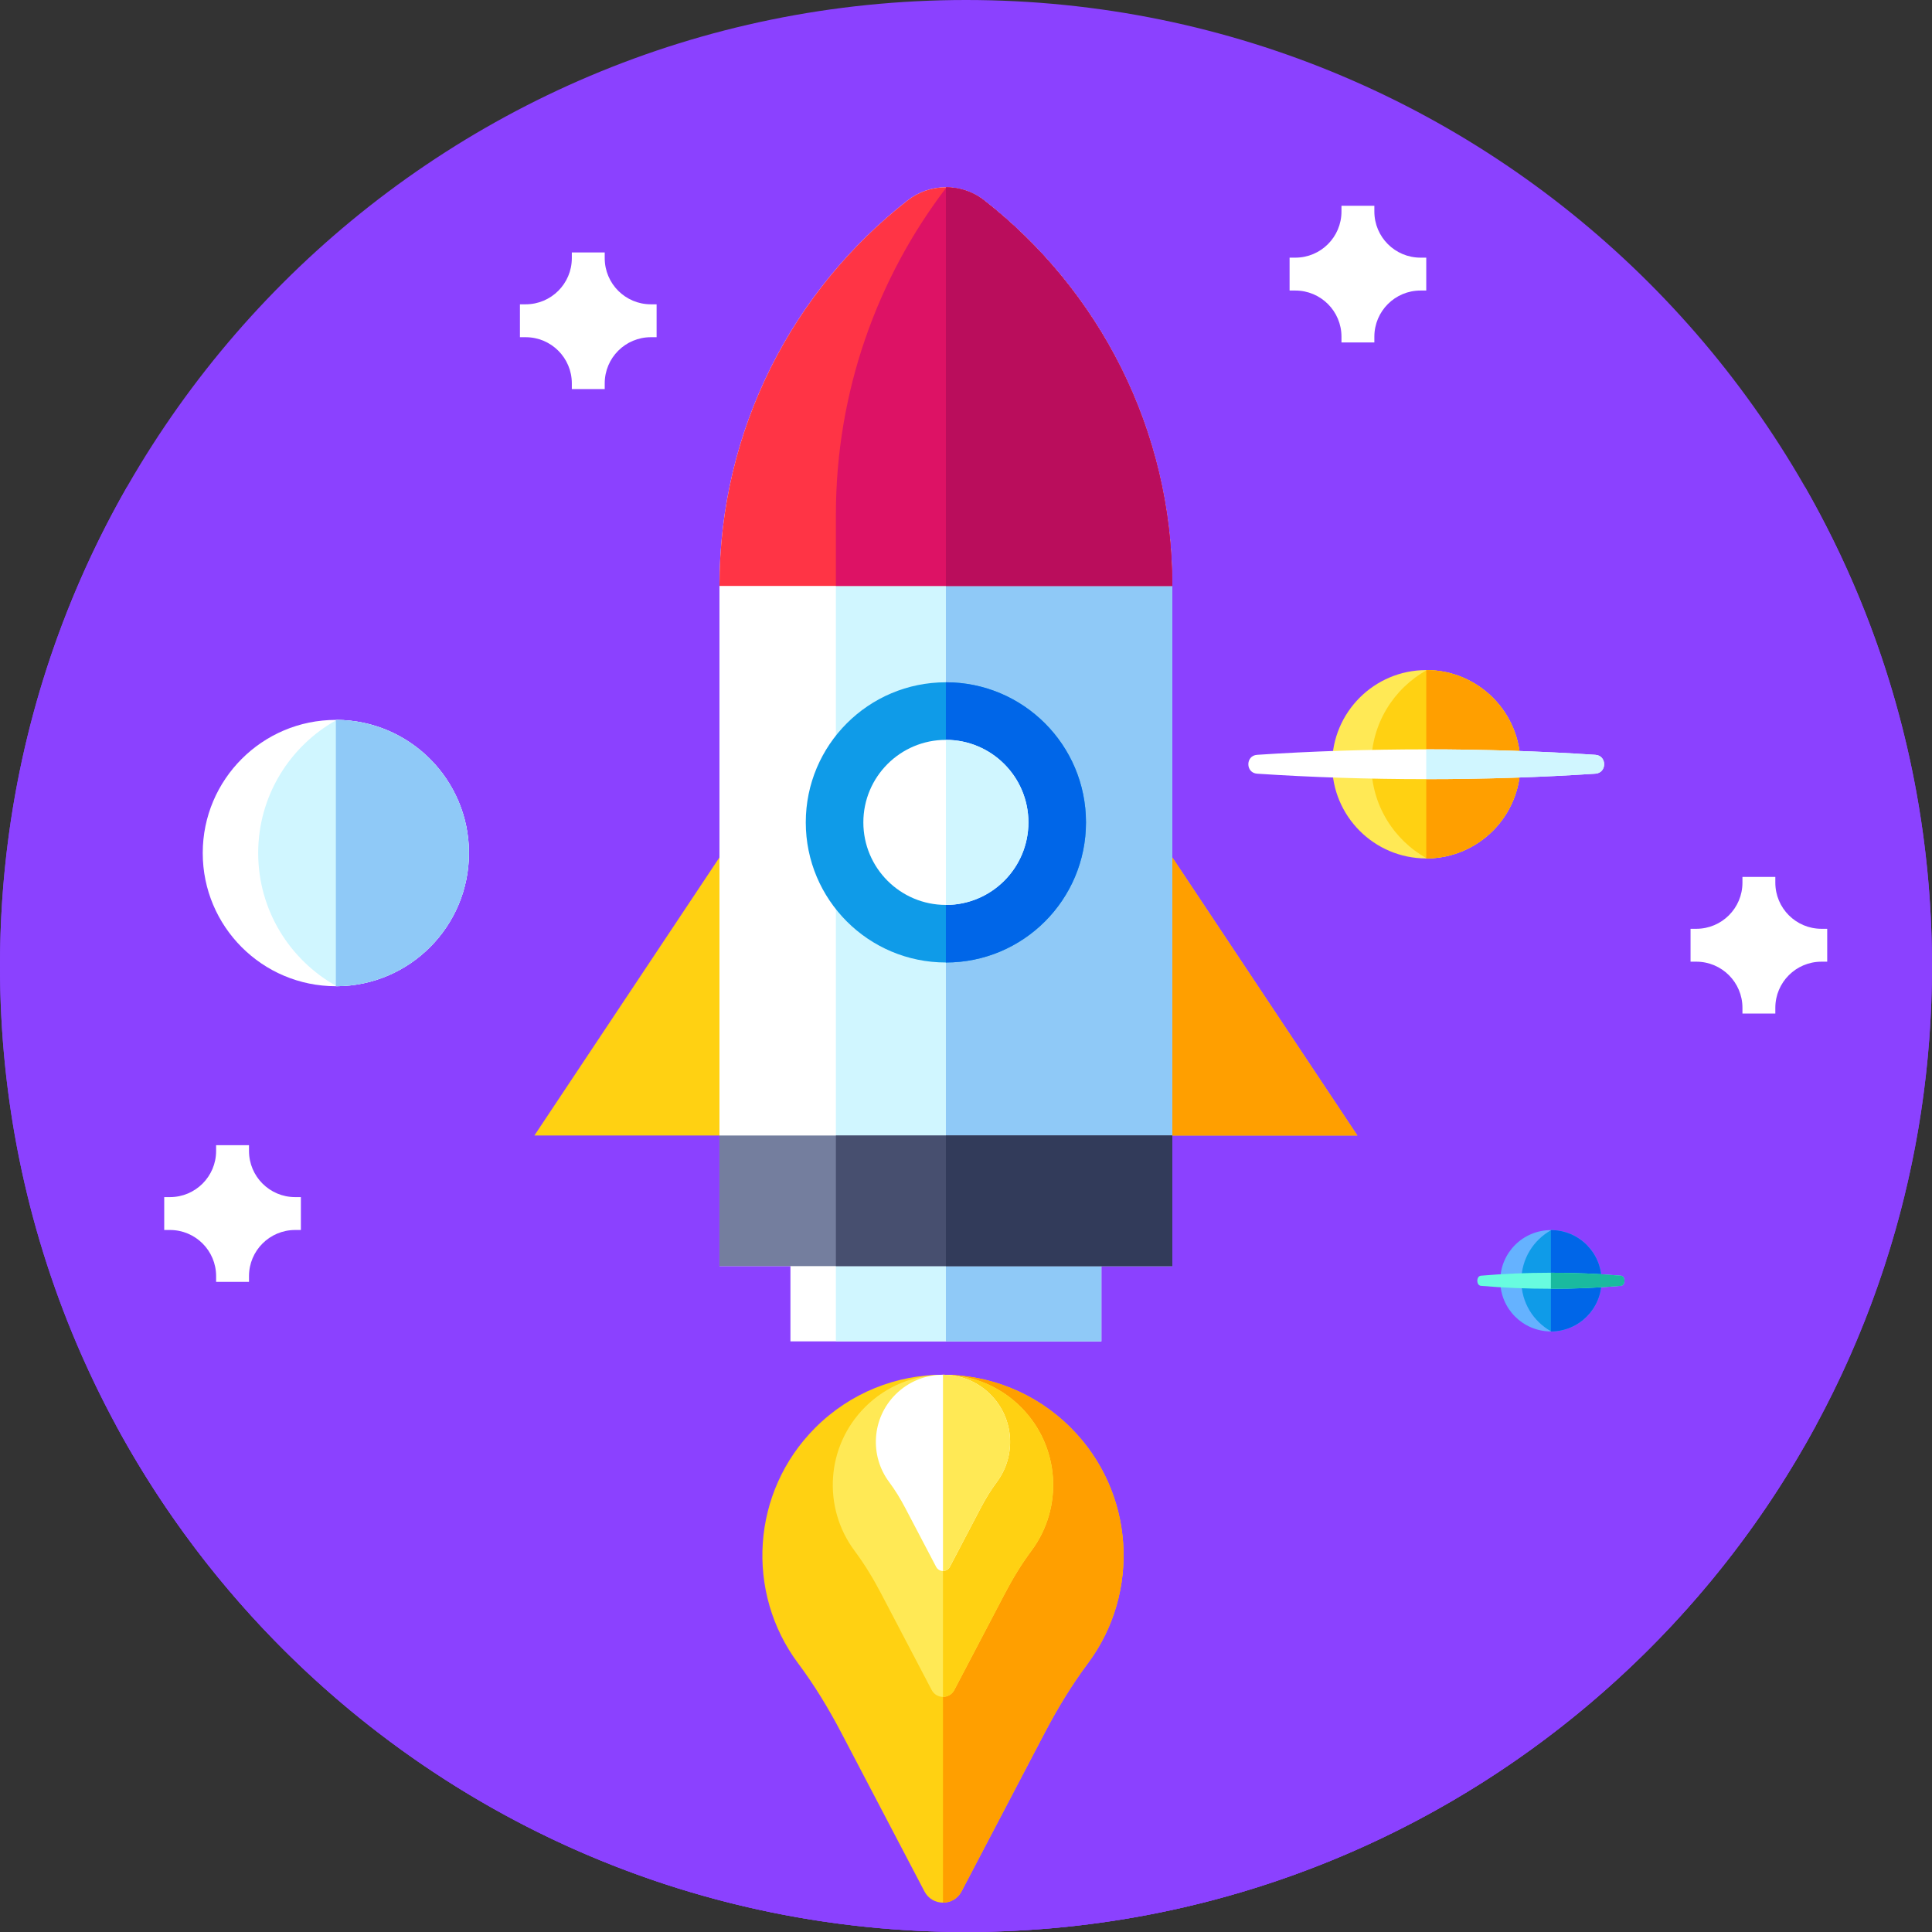<svg xmlns="http://www.w3.org/2000/svg" xmlns:xlink="http://www.w3.org/1999/xlink" xmlns:svgjs="http://svgjs.com/svgjs" width="512" height="512" x="0" y="0" viewBox="0 0 512 512" style="enable-background:new 0 0 512 512" xml:space="preserve" class=""><rect x="0" y="0" width="512" height="512" fill="#333333" stroke="none"/><g>
<g xmlns="http://www.w3.org/2000/svg" id="surface1">
<path d="M 512 256 C 512 397.387 397.387 512 256 512 C 114.613 512 0 397.387 0 256 C 0 114.613 114.613 0 256 0 C 397.387 0 512 114.613 512 256 Z M 512 256 " style="" fill="#8b41ff" data-original="#9e69e2" class=""></path>
<path d="M 512 256 C 512 282.051 508.109 307.191 500.871 330.871 C 468.859 435.719 371.328 512 256 512 C 151.441 512 61.512 449.301 21.77 359.449 C 7.77 327.82 0 292.82 0 256 C 0 209.781 12.25 166.43 33.68 129 C 77.801 206.07 160.84 258 256 258 C 351.16 258 434.211 206.07 478.32 129 C 499.75 166.43 512 209.781 512 256 Z M 512 256 " style="" fill="#8b41ff" data-original="#8e4fd2" class=""></path>
<path d="M 30.742 377.703 C 37.898 390.922 46.172 403.441 55.461 415.129 C 102.359 474.148 174.762 512 256 512 C 337.238 512 409.641 474.148 456.539 415.129 C 465.828 403.441 474.102 390.922 481.258 377.703 Z M 30.742 377.703 " style="" fill="#8b41ff" data-original="#7038ba" class=""></path>
<path d="M 209.473 315.598 L 291.867 315.598 L 291.867 355.477 L 209.473 355.477 Z M 209.473 315.598 " style="" fill="#ffffff" data-original="#ffffff" class=""></path>
<path d="M 221.52 315.598 L 291.867 315.598 L 291.867 355.477 L 221.52 355.477 Z M 221.52 315.598 " style="" fill="#d0f6ff" data-original="#d0f6ff" class=""></path>
<path d="M 250.672 315.598 L 291.867 315.598 L 291.867 355.477 L 250.672 355.477 Z M 250.672 315.598 " style="" fill="#8fc9f7" data-original="#8fc9f7" class=""></path>
<path d="M 359.719 300.922 L 141.617 300.922 L 190.664 227.227 L 310.672 227.227 Z M 359.719 300.922 " style="" fill="#ffd112" data-original="#ffd112" class=""></path>
<path d="M 359.719 300.922 L 250.672 300.922 L 250.672 227.227 L 310.672 227.227 Z M 359.719 300.922 " style="" fill="#ff9f00" data-original="#ff9f00" class=""></path>
<path d="M 310.672 155.281 L 310.672 335.535 L 190.664 335.535 L 190.664 155.281 C 190.664 113.777 210.176 76.828 240.527 53.109 C 243.504 50.785 247.086 49.625 250.668 49.625 C 250.727 49.625 250.785 49.625 250.844 49.629 C 254.371 49.664 257.887 50.824 260.809 53.109 C 291.16 76.828 310.672 113.777 310.672 155.281 Z M 310.672 155.281 " style="" fill="#ffffff" data-original="#ffffff" class=""></path>
<path d="M 310.672 155.281 L 310.672 335.535 L 221.52 335.535 L 221.52 136.438 C 221.52 103.801 232.445 73.711 250.844 49.629 C 254.371 49.664 257.887 50.824 260.809 53.109 C 291.16 76.828 310.672 113.777 310.672 155.281 Z M 310.672 155.281 " style="" fill="#d0f6ff" data-original="#d0f6ff" class=""></path>
<path d="M 310.672 155.281 L 310.672 335.535 L 250.672 335.535 L 250.672 49.625 C 254.254 49.625 257.836 50.785 260.809 53.109 C 291.16 76.828 310.672 113.777 310.672 155.281 Z M 310.672 155.281 " style="" fill="#8fc9f7" data-original="#8fc9f7" class=""></path>
<path d="M 310.672 155.281 L 190.664 155.281 C 190.664 113.777 210.176 76.828 240.527 53.109 C 243.504 50.785 247.086 49.625 250.668 49.625 C 250.727 49.625 250.785 49.625 250.844 49.629 L 250.855 49.629 C 251.07 49.633 251.289 49.641 251.508 49.648 C 251.672 49.652 251.844 49.664 252.012 49.676 C 252.062 49.68 252.113 49.688 252.164 49.695 C 252.387 49.715 252.605 49.738 252.824 49.766 C 252.996 49.785 253.172 49.812 253.348 49.84 C 253.391 49.848 253.438 49.855 253.48 49.867 C 253.684 49.898 253.883 49.938 254.082 49.98 C 254.117 49.988 254.148 49.992 254.184 50 C 254.32 50.031 254.457 50.062 254.594 50.102 C 254.664 50.113 254.734 50.137 254.809 50.152 C 254.902 50.18 255.004 50.203 255.098 50.23 C 255.207 50.258 255.312 50.289 255.418 50.32 C 255.648 50.391 255.875 50.461 256.098 50.543 C 256.289 50.605 256.488 50.676 256.676 50.758 C 256.68 50.758 256.684 50.758 256.684 50.758 C 256.848 50.82 257.008 50.883 257.168 50.953 C 257.238 50.984 257.309 51.016 257.379 51.047 C 257.969 51.309 258.547 51.605 259.105 51.941 C 259.293 52.051 259.473 52.172 259.656 52.285 C 259.801 52.379 259.949 52.48 260.086 52.578 C 260.168 52.633 260.25 52.688 260.328 52.75 C 260.492 52.863 260.652 52.984 260.809 53.109 C 291.16 76.828 310.672 113.777 310.672 155.281 Z M 310.672 155.281 " style="" fill="#ff3445" data-original="#ff3445"></path>
<path d="M 310.672 155.281 L 221.52 155.281 L 221.52 136.438 C 221.52 103.801 232.445 73.711 250.844 49.629 L 250.855 49.629 C 251.07 49.633 251.289 49.641 251.508 49.648 C 251.949 49.672 252.387 49.711 252.824 49.766 C 253.047 49.793 253.262 49.828 253.48 49.867 C 253.684 49.898 253.883 49.938 254.082 49.98 C 254.117 49.988 254.148 49.992 254.184 50 C 254.32 50.031 254.457 50.062 254.594 50.102 C 254.664 50.113 254.734 50.137 254.809 50.152 C 254.902 50.18 255.004 50.203 255.098 50.23 C 255.207 50.258 255.312 50.289 255.418 50.32 C 255.648 50.391 255.875 50.461 256.098 50.543 C 256.289 50.605 256.488 50.676 256.676 50.758 C 256.68 50.758 256.684 50.758 256.684 50.758 C 256.848 50.82 257.008 50.883 257.168 50.953 C 257.238 50.984 257.309 51.016 257.379 51.047 C 257.969 51.309 258.547 51.605 259.105 51.941 C 259.293 52.051 259.473 52.172 259.656 52.285 C 259.801 52.379 259.949 52.48 260.086 52.578 C 260.168 52.633 260.25 52.688 260.328 52.75 C 260.492 52.863 260.652 52.984 260.809 53.109 C 291.16 76.828 310.672 113.777 310.672 155.281 Z M 310.672 155.281 " style="" fill="#dd1265" data-original="#dd1265"></path>
<path d="M 287.797 217.941 C 287.797 238.449 271.176 255.07 250.668 255.07 C 230.164 255.07 213.539 238.449 213.539 217.941 C 213.539 197.438 230.164 180.812 250.668 180.812 C 271.176 180.812 287.797 197.438 287.797 217.941 Z M 287.797 217.941 " style="" fill="#0f9be8" data-original="#0f9be8"></path>
<path d="M 287.797 217.941 C 287.797 238.449 271.176 255.07 250.668 255.07 L 250.668 180.812 C 271.176 180.812 287.797 197.438 287.797 217.941 Z M 287.797 217.941 " style="" fill="#0066e8" data-original="#0066e8"></path>
<path d="M 272.543 217.941 C 272.543 230.023 262.75 239.816 250.668 239.816 C 238.59 239.816 228.797 230.023 228.797 217.941 C 228.797 205.863 238.59 196.07 250.668 196.07 C 262.75 196.07 272.543 205.863 272.543 217.941 Z M 272.543 217.941 " style="" fill="#ffffff" data-original="#ffffff" class=""></path>
<path d="M 190.664 300.922 L 310.672 300.922 L 310.672 335.535 L 190.664 335.535 Z M 190.664 300.922 " style="" fill="#747e9e" data-original="#747e9e"></path>
<path d="M 221.52 300.922 L 310.672 300.922 L 310.672 335.535 L 221.52 335.535 Z M 221.52 300.922 " style="" fill="#474f6f" data-original="#474f6f" class=""></path>
<path d="M 310.672 155.281 L 250.672 155.281 L 250.672 49.625 C 251.117 49.625 251.566 49.645 252.012 49.68 C 252.461 49.719 252.906 49.77 253.348 49.844 C 253.84 49.926 254.324 50.023 254.809 50.156 C 255.199 50.25 255.586 50.363 255.973 50.496 C 256.613 50.715 257.246 50.973 257.863 51.273 C 258.273 51.469 258.676 51.688 259.074 51.926 C 259.672 52.277 260.25 52.672 260.809 53.109 C 291.16 76.828 310.672 113.777 310.672 155.281 Z M 310.672 155.281 " style="" fill="#ba0d5c" data-original="#ba0d5c" class=""></path>
<path d="M 250.672 300.922 L 310.672 300.922 L 310.672 335.535 L 250.672 335.535 Z M 250.672 300.922 " style="" fill="#323b5a" data-original="#323b5a" class=""></path>
<path d="M 272.539 217.941 C 272.539 230.02 262.75 239.816 250.672 239.816 L 250.672 196.07 C 262.75 196.07 272.539 205.859 272.539 217.941 Z M 272.539 217.941 " style="" fill="#d0f6ff" data-original="#d0f6ff" class=""></path>
<path d="M 288.289 440.801 C 283.961 446.598 280.199 452.809 276.844 459.219 L 254.805 501.254 C 253.766 503.23 251.836 504.219 249.898 504.219 C 247.969 504.223 246.031 503.234 244.992 501.254 L 222.961 459.219 C 219.598 452.809 215.844 446.598 211.508 440.801 C 197.512 422.059 199.031 395.395 216.055 378.363 C 225.414 369.004 237.656 364.324 249.902 364.324 C 262.145 364.324 274.387 369.004 283.742 378.363 C 300.773 395.395 302.285 422.059 288.289 440.801 Z M 288.289 440.801 " style="" fill="#ffd112" data-original="#ffd112" class=""></path>
<path d="M 288.289 440.801 C 283.961 446.598 280.199 452.809 276.844 459.219 L 254.805 501.254 C 253.766 503.23 251.836 504.219 249.898 504.219 L 249.898 364.324 C 262.145 364.324 274.387 369.004 283.742 378.363 C 300.773 395.395 302.285 422.059 288.289 440.801 Z M 288.289 440.801 " style="" fill="#ff9f00" data-original="#ff9f00" class=""></path>
<path d="M 273.324 410.988 C 270.684 414.527 268.391 418.316 266.34 422.227 L 252.891 447.879 C 252.262 449.086 251.082 449.688 249.898 449.688 C 248.723 449.688 247.539 449.086 246.906 447.879 L 233.461 422.227 C 231.41 418.316 229.117 414.527 226.477 410.988 C 217.934 399.551 218.859 383.281 229.25 372.891 C 234.957 367.18 242.43 364.328 249.898 364.328 C 257.367 364.328 264.844 367.18 270.551 372.891 C 280.941 383.281 281.867 399.551 273.324 410.988 Z M 273.324 410.988 " style="" fill="#ffe955" data-original="#ffe955" class=""></path>
<path d="M 273.324 410.988 C 270.684 414.527 268.391 418.316 266.34 422.227 L 252.891 447.879 C 252.262 449.086 251.082 449.688 249.898 449.688 L 249.898 364.328 C 257.371 364.328 264.844 367.18 270.551 372.891 C 280.941 383.281 281.867 399.551 273.324 410.988 Z M 273.324 410.988 " style="" fill="#ffd112" data-original="#ffd112" class=""></path>
<path d="M 264.172 392.754 C 262.562 394.91 261.164 397.215 259.914 399.598 L 251.723 415.223 C 251.336 415.957 250.617 416.328 249.902 416.328 C 249.184 416.328 248.465 415.957 248.078 415.223 L 239.887 399.598 C 238.637 397.215 237.238 394.91 235.629 392.754 C 230.43 385.785 230.992 375.875 237.316 369.547 C 240.797 366.066 245.352 364.324 249.898 364.324 C 250.059 364.324 250.219 364.324 250.383 364.332 C 254.77 364.449 259.125 366.191 262.48 369.543 C 268.809 375.875 269.371 385.785 264.172 392.754 Z M 264.172 392.754 " style="" fill="#ffffff" data-original="#ffffff" class=""></path>
<path d="M 264.172 392.754 C 262.562 394.91 261.164 397.215 259.914 399.598 L 251.723 415.223 C 251.336 415.957 250.617 416.328 249.902 416.328 L 249.902 364.324 C 250.062 364.324 250.223 364.324 250.383 364.332 C 254.773 364.449 259.125 366.191 262.48 369.543 C 268.809 375.875 269.371 385.785 264.172 392.754 Z M 264.172 392.754 " style="" fill="#ffe955" data-original="#ffe955" class=""></path>
<path d="M 402.918 202.527 C 402.918 216.262 391.84 227.398 378.137 227.492 L 377.973 227.492 C 364.195 227.492 353.023 216.32 353.023 202.527 C 353.023 188.75 364.195 177.578 377.973 177.578 L 378.137 177.578 C 391.84 177.672 402.918 188.809 402.918 202.527 Z M 402.918 202.527 " style="" fill="#ffe955" data-original="#ffe955" class=""></path>
<path d="M 402.918 202.527 C 402.918 216.262 391.84 227.398 378.137 227.492 C 369.363 222.621 363.414 213.27 363.414 202.527 C 363.414 191.801 369.363 182.449 378.137 177.578 C 391.84 177.672 402.918 188.809 402.918 202.527 Z M 402.918 202.527 " style="" fill="#ffd112" data-original="#ffd112" class=""></path>
<path d="M 377.973 177.578 C 391.746 177.578 402.918 188.75 402.918 202.523 C 402.918 216.316 391.746 227.488 377.973 227.488 " style="" fill="#ff9f00" data-original="#ff9f00" class=""></path>
<path d="M 422.789 205.035 C 408.477 205.984 393.453 206.484 377.969 206.484 C 362.484 206.484 347.465 205.984 333.152 205.035 C 330.047 204.828 330.047 200.238 333.152 200.035 C 347.465 199.086 362.484 198.586 377.969 198.586 C 393.453 198.586 408.473 199.086 422.789 200.035 C 425.895 200.238 425.895 204.828 422.789 205.035 Z M 422.789 205.035 " style="" fill="#ffffff" data-original="#ffffff" class=""></path>
<path d="M 422.789 205.035 C 408.477 205.984 393.453 206.484 377.969 206.484 L 377.969 198.586 C 393.453 198.586 408.473 199.086 422.789 200.035 C 425.895 200.238 425.895 204.828 422.789 205.035 Z M 422.789 205.035 " style="" fill="#d0f6ff" data-original="#d0f6ff" class=""></path>
<path d="M 124.277 226.059 C 124.277 245.484 108.613 261.23 89.238 261.359 L 89.004 261.359 C 69.523 261.359 53.727 245.562 53.727 226.059 C 53.727 206.582 69.527 190.781 89.004 190.781 L 89.238 190.781 C 108.613 190.914 124.277 206.66 124.277 226.059 Z M 124.277 226.059 " style="" fill="#ffffff" data-original="#ffffff" class=""></path>
<path d="M 124.277 226.059 C 124.277 245.484 108.613 261.23 89.238 261.359 C 76.832 254.473 68.422 241.25 68.422 226.059 C 68.422 210.891 76.832 197.672 89.238 190.781 C 108.613 190.914 124.277 206.66 124.277 226.059 Z M 124.277 226.059 " style="" fill="#d0f6ff" data-original="#d0f6ff" class=""></path>
<path d="M 89.004 190.781 C 108.48 190.781 124.277 206.582 124.277 226.059 C 124.277 245.562 108.48 261.359 89.004 261.359 " style="" fill="#8fc9f7" data-original="#8fc9f7" class=""></path>
<path d="M 424.422 339.41 C 424.422 346.801 418.465 352.789 411.094 352.84 L 411.004 352.84 C 403.594 352.84 397.582 346.832 397.582 339.41 C 397.582 332 403.594 325.992 411.004 325.992 L 411.094 325.992 C 418.465 326.039 424.422 332.031 424.422 339.41 Z M 424.422 339.41 " style="" fill="#65b2ff" data-original="#65b2ff"></path>
<path d="M 424.422 339.41 C 424.422 346.801 418.465 352.789 411.094 352.84 C 406.371 350.223 403.172 345.191 403.172 339.41 C 403.172 333.641 406.371 328.609 411.094 325.992 C 418.465 326.039 424.422 332.031 424.422 339.41 Z M 424.422 339.41 " style="" fill="#0f9be8" data-original="#0f9be8"></path>
<path d="M 411.004 325.992 C 418.414 325.992 424.422 332 424.422 339.41 C 424.422 346.832 418.414 352.84 411.004 352.84 " style="" fill="#0066e8" data-original="#0066e8"></path>
<path d="M 429.539 340.762 C 423.621 341.27 417.406 341.539 411.004 341.539 C 404.598 341.539 398.387 341.27 392.465 340.762 C 391.184 340.652 391.184 338.18 392.465 338.07 C 398.387 337.562 404.598 337.289 411.004 337.289 C 417.406 337.289 423.621 337.562 429.539 338.07 C 430.824 338.18 430.824 340.652 429.539 340.762 Z M 429.539 340.762 " style="" fill="#68fcdf" data-original="#68fcdf"></path>
<path d="M 429.539 340.762 C 423.621 341.27 417.406 341.539 411.004 341.539 L 411.004 337.289 C 417.406 337.289 423.621 337.562 429.539 338.07 C 430.824 338.18 430.824 340.652 429.539 340.762 Z M 429.539 340.762 " style="" fill="#1aba9f" data-original="#1aba9f"></path>
<path d="M 79.738 317.246 L 78.215 317.246 C 71.461 317.246 65.988 311.77 65.988 305.02 L 65.988 303.492 L 57.27 303.492 L 57.27 305.02 C 57.27 311.77 51.797 317.246 45.043 317.246 L 43.52 317.246 L 43.52 325.961 L 45.047 325.961 C 51.797 325.961 57.273 331.434 57.273 338.188 L 57.273 339.715 L 65.988 339.715 L 65.988 338.188 C 65.988 331.434 71.461 325.961 78.215 325.961 L 79.738 325.961 Z M 79.738 317.246 " style="" fill="#ffffff" data-original="#ffffff" class=""></path>
<path d="M 484.23 246.141 L 482.707 246.141 C 475.953 246.141 470.48 240.664 470.48 233.91 L 470.48 232.387 L 461.766 232.387 L 461.766 233.91 C 461.766 240.664 456.289 246.141 449.535 246.141 L 448.012 246.141 L 448.012 254.855 L 449.535 254.855 C 456.289 254.855 461.766 260.328 461.766 267.082 L 461.766 268.605 L 470.48 268.605 L 470.48 267.082 C 470.48 260.328 475.953 254.855 482.707 254.855 L 484.23 254.855 Z M 484.23 246.141 " style="" fill="#ffffff" data-original="#ffffff" class=""></path>
<path d="M 377.973 68.281 L 376.445 68.281 C 369.695 68.281 364.219 62.809 364.219 56.055 L 364.219 54.531 L 355.504 54.531 L 355.504 56.055 C 355.504 62.809 350.031 68.281 343.277 68.281 L 341.754 68.281 L 341.754 76.996 L 343.277 76.996 C 350.031 76.996 355.504 82.473 355.504 89.223 L 355.504 90.75 L 364.219 90.75 L 364.219 89.223 C 364.219 82.473 369.695 76.996 376.445 76.996 L 377.973 76.996 Z M 377.973 68.281 " style="" fill="#ffffff" data-original="#ffffff" class=""></path>
<path d="M 174.008 80.645 L 172.484 80.645 C 165.73 80.645 160.258 75.172 160.258 68.418 L 160.258 66.895 L 151.539 66.895 L 151.539 68.418 C 151.539 75.172 146.066 80.645 139.312 80.645 L 137.789 80.645 L 137.789 89.363 L 139.312 89.363 C 146.066 89.363 151.539 94.836 151.539 101.59 L 151.539 103.113 L 160.258 103.113 L 160.258 101.59 C 160.258 94.836 165.73 89.363 172.484 89.363 L 174.008 89.363 Z M 174.008 80.645 " style="" fill="#ffffff" data-original="#ffffff" class=""></path>
</g>
</g></svg>